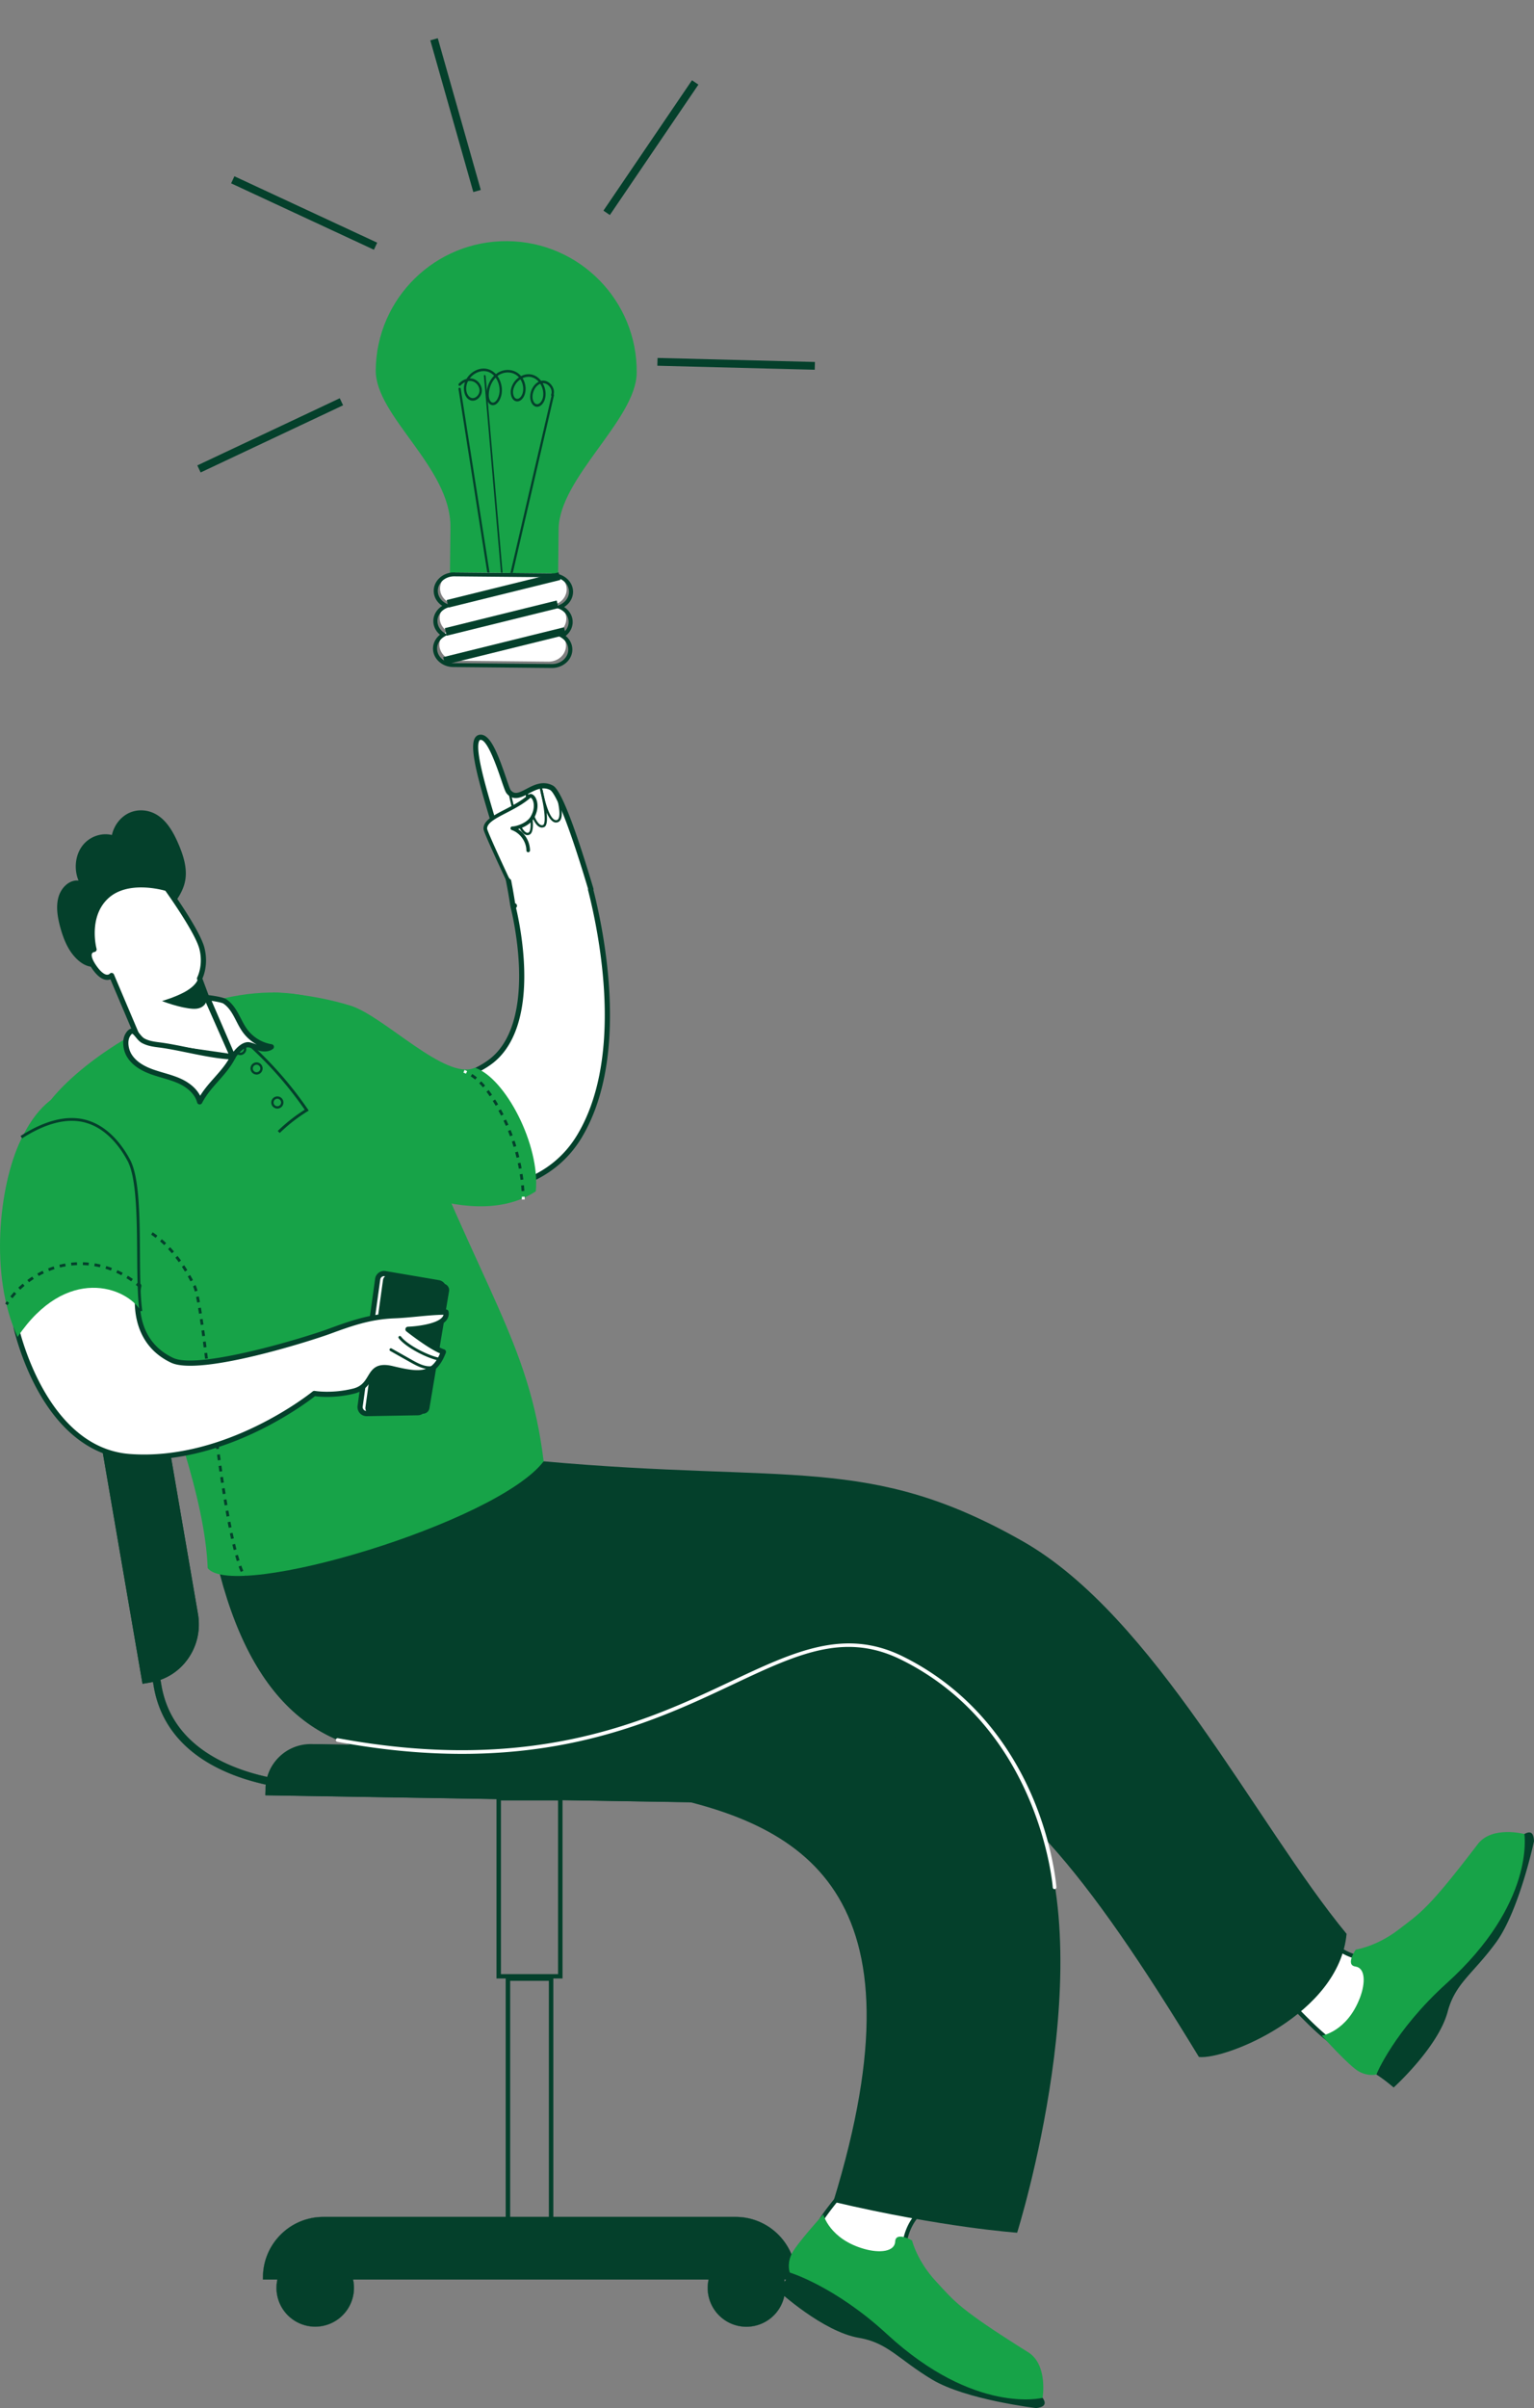 <svg xmlns="http://www.w3.org/2000/svg" width="241" height="378" fill="none"><rect width="100%" height="100%" fill="#808080" stroke="none"/><g clip-path="url(#a)"><path fill="#17A348" d="M59.03 58.087c.121-11.296 9.4-20.357 20.72-20.233 11.321.12 20.403 9.38 20.279 20.675-.08 7.327-12.182 16.478-12.269 24.55-.086 8.069-.204 18.774-.204 18.774l-16.995-.183.205-18.903c.102-9.392-11.816-17.436-11.736-24.674v-.006Z"/><path fill="#04402B" d="M80.207 90.85a.18.18 0 0 0 .174-.145l6.644-28.614c.023-.104-.035-.208-.131-.233-.096-.025-.192.038-.215.142l-6.644 28.614c-.023.104.035.207.13.233.015.003.03.006.042.006v-.003Zm-1.261.003c.056-.012.092-.086.082-.181l-2.733-31.588c-.01-.113-.076-.218-.148-.23-.073-.012-.126.068-.116.181l2.733 31.588c.01.113.076.218.149.23h.033Zm-2.092-.003h.031a.184.184 0 0 0 .142-.214l-4.651-29.63c-.017-.1-.105-.168-.202-.15a.184.184 0 0 0-.141.213l4.651 29.63c.014.09.088.154.17.154v-.003Z"/><path fill="#fff" d="M69.03 101.17c.009-.876.508-1.647 1.247-2.092-.73-.458-1.208-1.238-1.2-2.117.013-1.032.698-1.915 1.66-2.294-.953-.397-1.617-1.295-1.602-2.324.015-1.385 1.244-2.505 2.727-2.49l14.5.141c1.484.016 2.683 1.16 2.668 2.541-.012 1.033-.697 1.915-1.66 2.295.954.397 1.615 1.294 1.603 2.324-.009.876-.508 1.647-1.247 2.092.73.458 1.208 1.238 1.2 2.117-.019 1.385-1.245 2.505-2.728 2.49l-14.5-.142c-1.484-.015-2.683-1.159-2.668-2.541Z"/><path fill="#04402B" d="M86.718 104.853h-.035l-15.488-.146c-.881-.009-1.728-.352-2.325-.943-.55-.545-.846-1.247-.84-1.98.01-.835.415-1.611 1.102-2.15-.674-.553-1.06-1.34-1.05-2.171.012-.956.545-1.831 1.401-2.36-.843-.545-1.354-1.43-1.341-2.385.019-1.597 1.475-2.89 3.235-2.865L86.865 90c.881.009 1.728.352 2.325.943.55.544.846 1.247.84 1.98-.013.959-.546 1.834-1.402 2.36.843.544 1.354 1.43 1.341 2.385-.01.832-.415 1.612-1.102 2.15.674.554 1.06 1.336 1.051 2.171-.02 1.584-1.453 2.865-3.2 2.865Zm-18.046-3.063c-.006.57.227 1.117.658 1.541.479.476 1.163.752 1.875.758l15.487.145c1.415.019 2.575-.996 2.59-2.252.01-.761-.412-1.475-1.127-1.908l-.444-.27.45-.26c.729-.42 1.166-1.125 1.176-1.886.013-.904-.585-1.726-1.517-2.1l-.735-.295.741-.278c.942-.356 1.559-1.17 1.568-2.073a2.121 2.121 0 0 0-.658-1.54c-.479-.476-1.162-.752-1.875-.758l-15.487-.145h-.029c-1.399 0-2.545 1.005-2.561 2.252-.013.903.584 1.726 1.517 2.1l.734.294-.74.278c-.943.356-1.56 1.17-1.569 2.073-.01.76.412 1.475 1.128 1.909l.444.269-.45.26c-.729.42-1.166 1.125-1.176 1.886Z"/><path fill="#04402B" d="m87.462 94.261-17.578 4.342.292 1.186 17.579-4.341-.293-1.187Zm.294-4.417-17.578 4.341.292 1.187 17.58-4.342-.293-1.187Zm.852 8.619-18.98 4.687.293 1.186 18.98-4.687-.293-1.186Zm-4.23-34.613c.583.006 1.064-.6 1.234-1.222.206-.747.105-1.598-.278-2.338a1.445 1.445 0 0 0-.078-.14c.425-.034.876.215 1.162.638.248.366.311.78.177 1.133-.04.101.006.22.098.262.093.042.2-.007.24-.108.184-.488.104-1.045-.222-1.526-.367-.544-.965-.858-1.52-.796a1.69 1.69 0 0 0-.18.03c-.367-.476-.845-.816-1.364-.957-.577-.16-1.21-.082-1.787.213a2.64 2.64 0 0 0-.531-.491c-.98-.681-2.366-.626-3.37.14-.018.014-.036.027-.05.04a2.75 2.75 0 0 0-.957-.684c-.78-.325-1.69-.233-2.497.255-.486.295-.884.7-1.159 1.175a2.587 2.587 0 0 0-1.212.754.216.216 0 0 0 0 .285.173.173 0 0 0 .26 0c.215-.23.46-.41.716-.53-.056.16-.101.323-.134.494a2.73 2.73 0 0 0 .117 1.414c.185.492.507.832.91.956.365.115.774.023 1.118-.248a1.67 1.67 0 0 0 .63-1.228c.033-.875-.597-1.72-1.44-1.92a1.85 1.85 0 0 0-.466-.048c.224-.295.505-.554.837-.754.71-.429 1.511-.514 2.19-.232.295.124.567.317.8.563-.738.74-1.19 1.863-1.195 3.032-.003.698.278 1.487.908 1.579.424.059.854-.24 1.15-.8.418-.788.484-1.787.176-2.74a3.804 3.804 0 0 0-.508-1.025.067.067 0 0 0 .015-.013c.887-.675 2.106-.73 2.966-.131.144.101.275.22.395.354a3.022 3.022 0 0 0-1.258 1.912c-.093.494 0 1.051.236 1.415.164.252.385.402.645.438.58.082 1.058-.461 1.255-1.002.314-.854.17-1.863-.31-2.636.477-.222.994-.278 1.463-.147.4.111.773.357 1.075.707-.735.37-1.296 1.27-1.338 2.26-.03.714.29 1.539.944 1.657a.71.71 0 0 0 .143.013l-.006-.004Zm.493-3.613c.051.08.099.161.144.246.334.645.424 1.385.248 2.027-.144.518-.544 1.006-.965.93-.43-.078-.66-.694-.637-1.24.033-.787.496-1.671 1.213-1.96l-.003-.003Zm-7.004-.959c.188.262.34.57.448.904.272.841.218 1.716-.147 2.407-.17.32-.466.648-.785.602-.436-.062-.592-.736-.589-1.175.006-1.058.41-2.07 1.076-2.735l-.003-.003Zm3.895.269c.43.674.57 1.568.301 2.302-.152.412-.499.805-.866.753-.158-.023-.29-.115-.394-.275-.176-.272-.248-.714-.176-1.1a2.609 2.609 0 0 1 1.096-1.654c.012-.01.027-.017.039-.026Zm-7.916.252c.114 0 .227.016.338.042.66.157 1.177.835 1.15 1.51a1.282 1.282 0 0 1-.481.92c-.251.2-.544.269-.8.187-.512-.16-.95-.933-.772-1.906a2.7 2.7 0 0 1 .245-.724c.108-.02.213-.03.317-.026l.003-.003ZM53.38 62.515 31 73.055l.52 1.107L53.9 63.62l-.52-1.106ZM36.826 27.67l-.514 1.109 22.434 10.423.514-1.109L36.826 27.67ZM68.778 6l-1.174.334 6.755 23.815 1.175-.334L68.778 6Zm39.937 6.597L94.802 33.065l1.01.687 13.912-20.468-1.009-.687Zm-5.41 43.591-.032 1.221 24.726.63.031-1.22-24.725-.632ZM37.71 277.703c-3.162-1.144-5.782-2.692-7.785-4.591-2.48-2.352-4.027-5.277-4.586-8.683-.58-3.52-1.89-8.474-3.566-14.029a10.06 10.06 0 0 1-.927.674c-.036.025-.073.045-.114.07 1.604 5.338 2.848 10.087 3.407 13.481.608 3.672 2.273 6.825 4.95 9.365 2.125 2.018 4.884 3.647 8.205 4.852 5.61 2.034 10.821 2.136 11.041 2.14l.02-1.213c-.052 0-5.222-.102-10.645-2.066Z"/><path fill="#04402B" d="M48.348 280.999h-.012c-.22 0-5.431-.111-11.042-2.141-3.321-1.204-6.084-2.834-8.21-4.851-2.68-2.545-4.345-5.698-4.953-9.373-.514-3.129-1.66-7.662-3.407-13.478v-.008l.024-.017c.033-.02.062-.036.094-.057.327-.208.637-.437.927-.674l.012-.012v.017c1.836 6.073 3.036 10.794 3.57 14.028.563 3.402 2.105 6.323 4.582 8.675 2.004 1.899 4.62 3.443 7.782 4.586 5.41 1.961 10.588 2.067 10.64 2.067h.013l-.02 1.238Zm-27.6-29.843c1.743 5.816 2.89 10.345 3.407 13.473.604 3.672 2.27 6.821 4.946 9.357 2.122 2.014 4.884 3.647 8.201 4.848 5.53 2.001 10.67 2.132 11.025 2.14l.02-1.188c-.28-.009-5.349-.156-10.637-2.071-3.162-1.148-5.781-2.692-7.789-4.591-2.485-2.356-4.027-5.28-4.59-8.687-.535-3.23-1.73-7.947-3.558-14.008-.286.233-.596.457-.914.666-.033.02-.062.041-.094.057l-.012.008-.005-.004Zm34.696 109.363a6.09 6.09 0 0 0-4.524-7.325 6.084 6.084 0 0 0-7.318 4.528 6.089 6.089 0 0 0 4.524 7.325 6.083 6.083 0 0 0 7.318-4.528Z"/><path fill="#04402B" d="M49.523 365.241c-3.362 0-6.096-2.736-6.096-6.102a6.104 6.104 0 0 1 6.096-6.101 6.104 6.104 0 0 1 6.096 6.101c0 3.366-2.734 6.102-6.096 6.102Zm0-12.179c-3.35 0-6.072 2.729-6.072 6.077 0 3.349 2.726 6.078 6.072 6.078s6.071-2.729 6.071-6.078c0-3.348-2.725-6.077-6.071-6.077Zm72.047 10.382a6.093 6.093 0 0 0 0-8.612 6.079 6.079 0 0 0-8.603 0 6.093 6.093 0 0 0 0 8.612 6.079 6.079 0 0 0 8.603 0Z"/><path fill="#04402B" d="M117.268 365.241c-3.362 0-6.096-2.736-6.096-6.102a6.104 6.104 0 0 1 6.096-6.101 6.104 6.104 0 0 1 6.096 6.101 6.104 6.104 0 0 1-6.096 6.102Zm0-12.179c-3.35 0-6.071 2.729-6.071 6.077 0 3.349 2.725 6.078 6.071 6.078 3.346 0 6.072-2.729 6.072-6.078 0-3.348-2.726-6.077-6.072-6.077Zm5.741-69.927-81.304-1.336c.073-4.493 3.77-8.074 8.259-8.001l65.052 1.07c4.488.074 8.067 3.774 7.993 8.267Z"/><path fill="#04402B" d="M123.022 283.147h-.013l-81.316-1.336.016-1.049a7.068 7.068 0 0 1 2.163-4.991 7.061 7.061 0 0 1 4.937-2.001h.118l67.13 1.102a7.058 7.058 0 0 1 4.986 2.165 7.08 7.08 0 0 1 1.999 5.06l-.016 1.05h-.004Z"/><path fill="#04402B" d="M88.368 310.551h-10.36v-28.589h10.36v28.589Zm-9.687-.653h9.013v-27.282h-9.013v27.282Z"/><path fill="#04402B" d="M88.38 310.563H77.995V281.95H88.38v28.613Zm-10.36-.024h10.335v-28.564H78.02v28.564Zm9.687-.629h-9.038v-27.306h9.038v27.306Zm-9.014-.025h8.989v-27.261h-8.989v27.261Z"/><path fill="#04402B" d="M86.923 349.75h-7.471v-39.518h7.471v39.518Zm-6.794-.674h6.12v-38.17h-6.12v38.17Z"/><path fill="#04402B" d="M86.931 349.762H79.44V310.22h7.491v39.542Zm-7.47-.024h7.446v-39.493H79.46v39.493Zm6.793-.649h-6.145v-38.191h6.145v38.191Zm-6.12-.025h6.095v-38.145h-6.096v38.145Zm-57.741-84.769L6.9 174.232l1.314-.225c4.953-.853 9.67 2.561 10.543 7.625l12.34 71.717c.872 5.065-2.437 9.863-7.39 10.717l-1.314.225v.004Z"/><path fill="#04402B" d="M22.385 264.311v-.012L6.888 174.228l1.322-.229a8.948 8.948 0 0 1 6.81 1.597 9.346 9.346 0 0 1 3.745 6.04l12.34 71.717c.42 2.455-.115 4.921-1.515 6.947a8.967 8.967 0 0 1-5.883 3.786l-1.322.229v-.004Zm102.338 93.17H41.652c0-5.052 4.092-9.144 9.136-9.144h64.795c5.048 0 9.136 4.097 9.136 9.144h.004Z"/><path fill="#04402B" d="M124.731 357.494H41.64v-.013c0-2.446.95-4.745 2.68-6.477a9.084 9.084 0 0 1 6.472-2.683h64.795c2.444 0 4.742.951 6.472 2.683a9.102 9.102 0 0 1 2.68 6.477v.013h-.008Zm-83.071-.025h83.047a9.055 9.055 0 0 0-2.673-6.445 9.066 9.066 0 0 0-6.451-2.675H50.788c-2.436 0-4.73.952-6.451 2.675a9.079 9.079 0 0 0-2.673 6.445h-.004Z"/><path fill="#04402B" d="M124.723 357.816h-83.41v-.339c0-5.227 4.252-9.483 9.475-9.483h64.795c5.223 0 9.475 4.256 9.475 9.483v.339h-.339.004Zm-82.724-.673h82.381c-.179-4.701-4.055-8.471-8.793-8.471h-64.8c-4.74 0-8.617 3.77-8.792 8.471h.004Z"/><path fill="#04402B" d="M124.723 357.829H41.301v-.352c0-5.235 4.256-9.495 9.487-9.495h64.795c5.231 0 9.487 4.26 9.487 9.495v.352h-.351.004Zm-83.393-.025h83.72v-.327c0-5.223-4.244-9.471-9.463-9.471h-64.8c-5.218 0-9.462 4.248-9.462 9.471v.327h.005Zm83.063-.649h-82.41v-.012a8.774 8.774 0 0 1 2.688-6.008 8.756 8.756 0 0 1 6.117-2.475h64.795c2.293 0 4.464.878 6.117 2.475a8.778 8.778 0 0 1 2.689 6.008v.012h.004Zm-82.382-.025h82.357a8.767 8.767 0 0 0-2.681-5.979 8.738 8.738 0 0 0-6.1-2.471h-64.8a8.739 8.739 0 0 0-6.1 2.471 8.761 8.761 0 0 0-2.68 5.979h.004ZM241 289.028s-2.322 10.896-5.965 15.879c-3.644 4.983-6.402 6.383-7.602 10.88-1.481 5.563-8.479 11.889-8.479 11.889s-1.489-1.283-2.726-2.042c2.885-8.144 13.266-23.116 23.262-37.745 1.131-.634 1.469.012 1.51 1.139Z"/><path fill="#fff" d="M218.595 307.01c-4.39 1.454-8.442-.502-10.066-2.92-2.183 3.006-5.125 5.93-7.304 8.936 2.542 2.336 5.431 5.718 8.279 7.695 2.236-1.242 9.091-13.715 9.091-13.715v.004Z"/><path fill="#04402B" d="M217.138 310.253c.975-1.683 1.657-2.924 1.747-3.084a.327.327 0 0 0-.037-.371.327.327 0 0 0-.355-.102c-4.154 1.376-8.091-.413-9.687-2.79a.335.335 0 0 0-.269-.147.342.342 0 0 0-.273.135c-1.082 1.491-2.379 2.994-3.636 4.448-1.265 1.462-2.571 2.977-3.668 4.492a.327.327 0 0 0 .045.437c.852.784 1.73 1.675 2.664 2.618 1.836 1.858 3.738 3.778 5.647 5.105a.323.323 0 0 0 .347.017c1.591-.883 5.272-6.952 7.475-10.762v.004Zm.78-2.704c-2.077 3.721-6.619 11.452-8.41 12.779-1.803-1.286-3.619-3.124-5.374-4.9-.861-.87-1.677-1.695-2.468-2.439 1.044-1.413 2.272-2.834 3.464-4.21 1.163-1.348 2.362-2.733 3.403-4.125 1.763 2.242 5.439 3.867 9.393 2.899l-.008-.004Z"/><path fill="#17A348" d="M239.49 287.888s1.714 10.86-12.22 23.435c-8.23 7.425-11.042 14.311-11.042 14.311s-1.216.351-2.725-.462c-1.51-.812-5.843-5.636-5.843-5.636s3.958-.608 5.994-5.946c.889-2.332.865-4.685-.723-4.909-1.615-.229.07-2.651.07-2.651s3.248-.466 6.716-3.132c3.468-2.671 4.586-3.121 12.453-13.429 2.24-2.932 7.316-1.581 7.316-1.581h.004Z"/><path fill="#04402B" d="M162.809 378s-11.054-1.299-16.35-4.468c-5.296-3.169-6.945-5.787-11.527-6.563-5.672-.96-12.616-7.343-12.616-7.343s1.138-1.601 1.779-2.908c8.368 2.119 24.229 11.068 39.709 19.669.735 1.066.127 1.466-.995 1.613Z"/><path fill="#fff" d="M142.836 357.347c-1.857-4.244-.286-8.463 1.966-10.301-3.19-1.895-6.377-4.553-9.568-6.448-2.089 2.752-5.182 5.946-6.883 8.964 1.444 2.112 14.485 7.785 14.485 7.785Z"/><path fill="#04402B" d="M143.121 357.51c.053-.09.061-.2.017-.298-1.755-4.011-.343-8.103 1.872-9.912a.333.333 0 0 0-.04-.539c-1.583-.94-3.199-2.095-4.762-3.21-1.575-1.123-3.199-2.283-4.807-3.239a.324.324 0 0 0-.428.086c-.698.923-1.506 1.883-2.354 2.899-1.677 2.006-3.412 4.076-4.554 6.106a.325.325 0 0 0 .016.347c1.481 2.165 14.09 7.666 14.628 7.903a.332.332 0 0 0 .416-.139l-.004-.004Zm-.191-8.723c-1.208 2.091-1.706 5.003-.69 7.935-3.897-1.724-12.008-5.53-13.494-7.192 1.114-1.916 2.771-3.896 4.374-5.812.784-.939 1.531-1.83 2.196-2.687 1.501.911 3.031 2.001 4.508 3.059 1.449 1.033 2.938 2.099 4.423 3.006a7.579 7.579 0 0 0-1.317 1.695v-.004Z"/><path fill="#17A348" d="M163.8 376.391s-10.645 2.72-24.449-9.998c-8.152-7.511-15.264-9.671-15.264-9.671s-.466-1.176.204-2.761c.669-1.581 5.059-6.351 5.059-6.351s.971 3.888 6.476 5.42c2.403.669 4.737.424 4.814-1.177.078-1.629 2.644-.175 2.644-.175s.763 3.194 3.742 6.404 3.534 4.28 14.518 11.162c3.125 1.956 2.252 7.147 2.252 7.147h.004Z"/><path fill="#04402B" d="M47.707 253.819c4.268 49.103 113.274-5.877 83.21 91.802 17.203 4.048 28.881 4.848 28.881 4.848s13.873-44.063 1.979-67.273c-18.105-44.696-62.748-45.362-90.102-58.129-8.352.621-18.566 28.809-23.968 28.756v-.004Z"/><path fill="#04402B" d="M34.548 247.129c5.696 21.568 17.407 30.157 35.552 27.743 71.055-9.454 82.602-10.577 118.26 48.017 4.154.458 22.013-6.657 23.196-19.33-14.203-17.198-30.121-49.858-50.918-61.649-24.135-13.686-36.347-9.026-75.229-12.526-17.912 11.88-55.06 1.87-50.87 17.745h.009Z"/><path fill="#fff" d="M92.778 139.619s.033-.028.05-.045c-.127-.42-.376-1.262-.71-2.348a6.585 6.585 0 0 1-.037-.127c-1.367-4.439-4.06-12.734-5.472-13.461-2.734-1.409-5.015 2.688-6.704.633-.555-.678-2.514-8.866-4.517-8.54-2.522.413 2.958 14.911 3.505 18.309.567 1.887 1.224 5.057 1.669 8.054.077.033.163.062.257.09l-.22.098s4.806 18.26-3.632 24.431c-10.776 7.878-28.62-3.312-28.62-3.312l8.892 21.009s24.682 9.234 33.83-6.127c7.418-12.46 3.464-31.811 1.705-38.668l.004.004Z"/><path fill="#04402B" d="M72.748 187.579c-.67 0-1.347-.021-2.04-.053-7.292-.388-13.543-2.7-13.604-2.724a.408.408 0 0 1-.233-.225l-8.89-21.009a.408.408 0 0 1 .591-.506c.175.11 17.733 10.954 28.158 3.329 4.22-3.084 4.946-9.418 4.815-14.189-.143-5.227-1.326-9.765-1.334-9.81-.012-.04-.016-.085-.012-.126-.017-.033-.025-.07-.033-.106-.445-2.998-1.093-6.139-1.653-7.997l-.012-.053c-.159-.984-.755-2.969-1.448-5.265-1.947-6.469-3.358-11.533-2.428-13.024.167-.269.412-.437.706-.486 1.648-.265 2.872 2.924 4.194 6.808.274.805.584 1.72.706 1.879.612.743 1.27.445 2.481-.192 1.134-.596 2.546-1.339 4.093-.547.428.22 1.726.886 5.671 13.702a278.871 278.871 0 0 1 .64 2.107l.111.368a.404.404 0 0 1 0 .241c.857 3.369 2.277 9.92 2.554 17.141.347 8.94-1.118 16.226-4.353 21.662-3.55 5.963-9.98 9.079-18.676 9.079l-.004-.004Zm-15.2-3.484c2.151.756 24.69 8.234 33.174-6.012 3.154-5.293 4.578-12.432 4.24-21.208-.282-7.274-1.735-13.866-2.576-17.149a.453.453 0 0 1 0-.209l-.057-.192c-.138-.465-.346-1.147-.6-1.976l-.036-.123c-3.57-11.587-4.933-13.049-5.268-13.22-1.167-.601-2.272-.021-3.342.543-1.138.6-2.427 1.278-3.492-.012-.196-.237-.412-.862-.845-2.132-.6-1.76-2.187-6.445-3.289-6.265-.045.008-.09.024-.142.11-.808 1.299 1.19 7.952 2.517 12.359.694 2.303 1.294 4.3 1.465 5.346.555 1.846 1.187 4.897 1.636 7.841a.402.402 0 0 1 .29.364.415.415 0 0 1-.151.347c.273 1.143 1.159 5.154 1.281 9.671.196 7.123-1.583 12.264-5.15 14.87-4.512 3.3-10.984 3.77-18.712 1.36-4.129-1.29-7.614-3.092-9.29-4.031l8.344 19.714.004.004Z"/><path fill="#04402B" d="M82.88 131.096a.867.867 0 0 1-.47-.147c-1.322-.833-2.264-5.236-2.44-6.114a.186.186 0 0 1 .143-.217.185.185 0 0 1 .216.143c.506 2.528 1.408 5.326 2.273 5.873.13.082.253.111.375.078.302-.078.861-.841-.444-6.273a.187.187 0 0 1 .134-.225c.098-.024.2.037.225.135 1.044 4.345 1.101 6.477.18 6.714a.743.743 0 0 1-.193.025v.008Z"/><path fill="#04402B" d="M85.148 129.903a.897.897 0 0 1-.465-.135c-1.028-.608-1.755-3.291-2.187-5.432a.183.183 0 1 1 .36-.073c.578 2.883 1.309 4.774 2.01 5.187a.507.507 0 0 0 .429.061c.38-.122.486-1.674-.473-5.652a.187.187 0 0 1 .134-.225.19.19 0 0 1 .225.135c1.375 5.726.51 5.999.224 6.089a.818.818 0 0 1-.26.041l.003.004Z"/><path fill="#04402B" d="M87.368 129.115c-1.212 0-2.012-2.708-2.469-4.991a.182.182 0 0 1 .143-.216.184.184 0 0 1 .216.143c.596 2.973 1.388 4.737 2.126 4.692a.39.39 0 0 0 .314-.163c.466-.621-.024-2.663-.212-3.435a.185.185 0 0 1 .359-.09c.355 1.475.649 3.072.147 3.741a.759.759 0 0 1-.592.311h-.036l.004.008Z"/><path fill="#fff" d="M76.249 130.099c-.073-1.874 4.235-2.736 6.932-5.109.514-.449 1.657 1.291.42 3.361-.656 1.103-2.431 1.658-3.113 1.667 1.437.506 2.477 1.952 2.498 3.475.057 4.599-2.383 6.257-3.559 3.41-.404-.98-3.162-6.346-3.178-6.8v-.004Z"/><path fill="#04402B" d="M79.876 138.578a.293.293 0 0 1-.26-.164c-3.632-7.763-3.649-8.143-3.653-8.303-.049-1.274 1.506-2.078 3.305-3.01 1.233-.637 2.628-1.36 3.726-2.328.228-.204.555-.187.828.041.6.499 1.02 2.014.025 3.684-.523.878-1.612 1.405-2.457 1.646 1.122.723 1.86 1.997 1.877 3.345a.29.29 0 0 1-.281.29.286.286 0 0 1-.286-.282c-.016-1.393-.987-2.744-2.306-3.21a.287.287 0 0 1-.187-.314.288.288 0 0 1 .277-.241c.67-.009 2.29-.552 2.869-1.528.685-1.152.583-2.181.285-2.712-.122-.22-.245-.286-.277-.29-1.147 1.017-2.575 1.752-3.836 2.406-1.628.841-3.031 1.568-2.995 2.479.029.2.535 1.527 3.6 8.082a.287.287 0 0 1-.14.38.342.342 0 0 1-.122.029h.008Z"/><path fill="#17A348" d="M74.617 167.595c-4.595 2.124-14.281-8.119-19.574-9.744-6.39-1.965-12.15-2.055-12.15-2.055l12.15 26.87s18.24 11.501 29.134 4.337c.714-7.266-4.774-17.786-9.564-19.412l.004.004Z"/><path fill="#fff" d="M73.2 168.539a5.745 5.745 0 0 0-.39-.172l.162-.412c.143.057.282.118.42.184l-.191.4Z"/><path fill="#04402B" d="M81.937 186.966a27.87 27.87 0 0 0-.065-.878l.44-.041c.029.298.05.597.07.895l-.441.028-.004-.004Zm-.16-1.756a29.07 29.07 0 0 0-.118-.874l.437-.065c.045.294.086.592.123.886l-.441.053Zm-.26-1.744c-.053-.29-.11-.576-.172-.866l.433-.089c.061.29.118.584.171.878l-.436.077h.004Zm-.364-1.727a26.69 26.69 0 0 0-.22-.854l.429-.118c.077.286.15.575.224.865l-.433.107Zm-.465-1.703a30.38 30.38 0 0 0-.269-.842l.42-.143c.094.282.188.568.274.854l-.425.131Zm-.563-1.675a28.972 28.972 0 0 0-.318-.825l.412-.167c.11.277.22.555.322.833l-.416.155v.004Zm-.657-1.638c-.118-.269-.24-.535-.363-.804l.4-.188c.127.269.249.543.371.817l-.408.175Zm-.75-1.597c-.135-.261-.27-.522-.413-.78l.388-.212c.143.261.282.527.416.792l-.395.2h.004Zm-.845-1.547a27.087 27.087 0 0 0-.457-.756l.375-.237c.16.253.315.507.466.764l-.384.225v.004Zm-.939-1.491a17.542 17.542 0 0 0-.51-.715l.355-.265c.18.241.355.486.523.731l-.368.249Zm-1.056-1.397a11.375 11.375 0 0 0-.592-.641l.314-.315c.208.209.412.429.612.666l-.338.29h.004Zm-1.228-1.225a7.88 7.88 0 0 0-.694-.511l.24-.371c.245.159.494.343.735.543l-.281.343v-.004Z"/><path fill="#fff" d="M81.986 188.294c0-.147-.004-.294-.008-.441l.445-.013.012.445-.445.009h-.004Z"/><path fill="#17A348" d="M32.63 246.157c-.408-11.035-6.185-26.073-9.915-36.728-3.73-10.656-18.655-21.691-17.096-32.236 1.558-10.545 45.495-38.154 57.536-7.057 12.788 33.024 19.904 40.306 22.258 59.248-7.312 9.618-48.612 21.96-52.783 16.773Z"/><path fill="#17A348" d="M38.498 164.475a.773.773 0 1 1-.934-.563.773.773 0 0 1 .934.563Z"/><path fill="#04402B" d="M37.747 165.619a.966.966 0 0 1-.93-.727.953.953 0 0 1 .697-1.156.954.954 0 0 1 1.155.698.96.96 0 0 1-.926 1.189l.004-.004Zm0-1.544a.58.58 0 0 0-.506.282.588.588 0 1 0 .502-.286l.004.004Z"/><path fill="#17A348" d="M41.056 167.534a.774.774 0 0 1-.563.935.773.773 0 0 1-.371-1.499.773.773 0 0 1 .934.564Z"/><path fill="#04402B" d="M40.31 168.674a.966.966 0 0 1-.93-.727.953.953 0 0 1 .697-1.156.95.95 0 0 1 1.155.698.96.96 0 0 1-.927 1.189l.005-.004Zm0-1.544a.58.58 0 0 0-.506.282.584.584 0 0 0 .64.874.588.588 0 0 0-.139-1.16l.005.004Z"/><path fill="#17A348" d="M44.325 172.872a.774.774 0 0 1-.564.935.773.773 0 0 1-.934-.563.775.775 0 0 1 .563-.936.773.773 0 0 1 .934.564Z"/><path fill="#04402B" d="M43.574 174.016a.931.931 0 0 1-.494-.139.953.953 0 0 1 .265-1.744.95.95 0 0 1 1.155.698.953.953 0 0 1-.698 1.156.882.882 0 0 1-.232.029h.004Zm0-1.544a.58.58 0 0 0-.506.282.588.588 0 0 0 .64.878.587.587 0 0 0 .164-1.074.566.566 0 0 0-.302-.086h.004Z"/><path fill="#04402B" d="m43.945 177.846-.31-.318a25.933 25.933 0 0 1 4.24-3.333 58.434 58.434 0 0 0-10.418-11.448l.286-.339a58.796 58.796 0 0 1 10.63 11.73l.13.192-.2.122a25.466 25.466 0 0 0-4.362 3.398l.004-.004ZM22.993 193.35a9.926 9.926 0 0 0-.384-.204l.204-.393c.135.07.265.139.396.213l-.216.388v-.004Zm14.823 53.395a14.77 14.77 0 0 1-.326-.845l.416-.147c.106.294.212.567.319.821l-.409.171Zm-.612-1.699a24.438 24.438 0 0 1-.253-.861l.429-.119c.081.294.167.58.249.85l-.425.13Zm-.485-1.731c-.074-.282-.143-.572-.216-.87l.432-.102c.07.298.143.584.212.861l-.428.111Zm-.416-1.744a40.8 40.8 0 0 1-.188-.874l.432-.09c.062.298.127.588.188.87l-.432.098v-.004Zm-.368-1.752c-.057-.29-.114-.58-.171-.878l.437-.082c.057.298.114.588.171.874l-.432.086h-.005Zm-.334-1.757c-.053-.29-.106-.584-.155-.882l.436-.077c.053.294.102.588.155.878l-.436.081Zm-.31-1.76c-.05-.29-.098-.584-.147-.882l.436-.069.147.878-.436.073Zm-.29-1.764-.139-.882.437-.07.139.882-.437.07Zm-.273-1.764-.13-.883.436-.065.13.882-.436.066Zm-.257-1.769-.127-.886.44-.061.127.882-.44.061v.004Zm-.25-1.768-.122-.887.44-.061.123.882-.44.062v.004Zm-.24-1.769-.118-.886.44-.057.119.882-.441.057v.004Zm-.233-1.772-.114-.886.44-.058.115.887-.44.057Zm-.228-1.777-.11-.886.44-.053.11.886-.44.057v-.004Zm-.22-1.768-.11-.886.44-.054.11.887-.44.053Zm-.217-1.773-.106-.886.44-.053.107.886-.44.053Zm-.216-1.772-.106-.866.216-.049h.225l.106.858-.441.053v.004Zm-.216-1.773-.106-.886.44-.053.106.886-.44.053Zm-.217-1.772-.11-.886.441-.054.11.887-.44.053Zm-.216-1.773-.11-.886.44-.053.11.886-.44.053Zm-.22-1.772-.114-.886.44-.058.115.887-.441.057Zm-.229-1.769-.118-.886.44-.061.12.886-.442.057v.004Zm-.24-1.768c-.041-.302-.086-.596-.127-.882l.437-.066c.04.286.085.584.126.887l-.44.061h.004Zm-.262-1.764c-.048-.307-.093-.601-.142-.878l.436-.074c.045.282.094.576.143.886l-.437.07v-.004Zm-.293-1.757a27.55 27.55 0 0 0-.172-.869l.433-.09c.057.269.114.567.171.882l-.436.082.004-.005Zm-.372-1.731a4.63 4.63 0 0 0-.273-.801l.388-.212s.008.02.016.029c.102.212.2.494.298.869l-.429.115Zm-.681-1.589a47.267 47.267 0 0 0-.424-.776l.383-.22c.147.261.294.522.433.788l-.392.208Zm-.873-1.54a23.26 23.26 0 0 0-.473-.747l.37-.245c.164.249.327.502.482.76l-.38.232Zm-.971-1.474a18.846 18.846 0 0 0-.527-.707l.351-.273c.184.237.363.478.539.723l-.36.257h-.003Zm-1.082-1.393a17.95 17.95 0 0 0-.587-.657l.322-.302c.204.22.404.445.6.673l-.339.286h.004Zm-1.203-1.282a14.72 14.72 0 0 0-.649-.588l.29-.339c.228.196.453.396.669.608l-.306.319h-.004Zm-1.335-1.14a14.398 14.398 0 0 0-.714-.506l.241-.372c.249.164.498.339.739.523l-.265.355Zm13.955 53.6a6.607 6.607 0 0 1-.232-.396l.391-.208c.07.13.143.253.212.367l-.37.241v-.004Z"/><path fill="#fff" d="m59.336 200.795-2.754 19.935a1.026 1.026 0 0 0 1.028 1.164l8.03-.139c.494-.009.91-.368.992-.854l3.084-18.374a1.022 1.022 0 0 0-.836-1.177l-8.36-1.421a1.022 1.022 0 0 0-1.184.87v-.004Z"/><path fill="#04402B" d="M57.594 222.298a1.434 1.434 0 0 1-1.416-1.626l2.754-19.934c.053-.388.257-.727.571-.96a1.405 1.405 0 0 1 1.086-.257l8.36 1.421c.776.131 1.302.87 1.171 1.65l-3.084 18.374a1.433 1.433 0 0 1-1.388 1.193l-8.03.139h-.024Zm2.754-21.981a.614.614 0 0 0-.608.531l-2.754 19.935a.612.612 0 0 0 .616.698l8.03-.139a.615.615 0 0 0 .596-.51l3.084-18.375a.61.61 0 0 0-.501-.706l-8.361-1.422c-.037-.004-.07-.008-.106-.008l.004-.004Z"/><path fill="#04402B" d="m60.168 200.95-2.754 19.935a1.026 1.026 0 0 0 1.028 1.164l8.03-.139c.494-.008.91-.368.992-.854l3.085-18.374a1.02 1.02 0 0 0-.837-1.176l-8.36-1.422a1.022 1.022 0 0 0-1.184.87v-.004Z"/><path fill="#fff" d="M2.51 208.261s4.125 19.375 17.888 20.388c15.53 1.143 28.986-9.908 28.986-9.908s2.754.481 6.194-.372c3.44-.854 1.918-4.525 6.067-3.525 4.15 1.001 6.529 1.279 8.022-2.63-1.803-.568-5.57-3.541-5.57-3.541s6.448-.22 5.983-2.707c-2.673.008-5.378.461-8.17.571-3.7.147-6.52 1.103-10.094 2.422-3.574 1.319-20.569 6.571-24.78 4.566-7.157-3.406-5.227-11.693-5.227-11.693s-6.895-3.357-11.208-1.498c-4.31 1.858-8.088 7.927-8.088 7.927H2.51Z"/><path fill="#04402B" d="M22.642 229.135c-.751 0-1.51-.029-2.273-.082-5.77-.425-10.76-4.154-14.432-10.782-2.75-4.966-3.815-9.88-3.828-9.929a.435.435 0 0 1 .054-.302c.155-.253 3.896-6.2 8.27-8.086 4.431-1.912 11.258 1.364 11.548 1.507a.41.41 0 0 1 .22.461c-.004.021-.461 2.046-.061 4.435.53 3.162 2.232 5.449 5.063 6.792 3.934 1.871 20.398-3.083 24.466-4.582 3.636-1.34 6.496-2.299 10.221-2.446 1.224-.049 2.453-.164 3.636-.278 1.493-.143 3.04-.29 4.545-.294.196 0 .363.139.4.331.094.498-.028.976-.35 1.38-.935 1.168-3.44 1.585-4.922 1.732 1.204.898 3.383 2.442 4.583 2.822a.407.407 0 0 1 .257.535c-1.608 4.215-4.28 3.9-8.5 2.883-2.032-.49-2.44.188-3.06 1.213-.506.842-1.138 1.891-2.815 2.308-3.016.751-5.492.498-6.178.408-1.424 1.115-13.155 9.969-26.857 9.969l.013.005ZM2.946 208.334c.44 1.858 4.843 18.975 17.48 19.902 15.183 1.115 28.562-9.708 28.697-9.818a.419.419 0 0 1 .33-.086c.029.004 2.722.458 6.027-.367 1.347-.335 1.836-1.152 2.314-1.936.657-1.091 1.334-2.218 3.95-1.585 4.153 1.001 6.063 1.111 7.389-2.001-1.938-.821-5.141-3.341-5.288-3.455a.412.412 0 0 1-.135-.45.413.413 0 0 1 .375-.281c1.204-.041 4.517-.392 5.407-1.503a.922.922 0 0 0 .188-.38c-1.335.024-2.669.151-4.073.286-1.195.114-2.436.233-3.68.282-3.603.142-6.406 1.082-9.972 2.397-3.036 1.119-20.565 6.71-25.098 4.554-6.541-3.112-5.778-10.207-5.509-11.824-1.318-.588-6.977-2.92-10.584-1.36-3.787 1.634-7.222 6.719-7.814 7.629l-.004-.004Z"/><path fill="#04402B" d="M69.141 213.599h-.037c-1.877-.315-5.349-2.083-6.463-3.537a.221.221 0 1 1 .35-.27c1.041 1.356 4.42 3.076 6.187 3.37a.22.22 0 0 1 .183.253.217.217 0 0 1-.22.184Zm-1.669 1.311c-.991 0-1.946-.482-2.913-1.021-.31-.176-.967-.544-1.628-.915-.657-.372-1.314-.743-1.624-.915a.222.222 0 0 1 .216-.388c.31.176.967.543 1.628.915.657.371 1.314.743 1.624.915 1.065.596 2.105 1.115 3.142.927a.22.22 0 0 1 .257.179.22.22 0 0 1-.18.258 2.9 2.9 0 0 1-.522.045Z"/><path fill="#17A348" d="M3.195 179.092c-3.334 7.102-4.913 21.103-.433 30.77 7.675-11.37 17.138-7.85 19.374-4.064-.718-3.663-.76-12.089 4.782-17.925 4.794-5.052-14.016-29.475-23.723-8.781Z"/><path fill="#04402B" d="m1.187 204.871-.371-.237c.082-.127.163-.253.249-.376l.363.254c-.082.118-.163.24-.24.363v-.004Zm.78-1.09-.347-.274c.192-.241.396-.482.604-.711l.326.298c-.204.225-.4.454-.583.691v-.004Zm1.216-1.336-.306-.319c.22-.212.457-.424.693-.624l.286.339a13.65 13.65 0 0 0-.67.604h-.003Zm1.379-1.168-.265-.355c.248-.184.506-.364.767-.531l.24.371a13.61 13.61 0 0 0-.742.515Zm16.048-.147a17.611 17.611 0 0 0-.751-.498l.232-.38c.266.163.527.335.78.514l-.257.36-.004.004Zm-14.526-.833-.217-.388a18.1 18.1 0 0 1 .829-.429l.192.4c-.27.127-.539.266-.804.413v.004Zm12.992-.115a15.935 15.935 0 0 0-.813-.396l.18-.404c.282.127.563.261.836.408l-.203.392Zm-11.36-.661-.163-.413c.29-.114.583-.22.877-.314l.135.421c-.286.089-.572.196-.85.306Zm9.711-.074c-.282-.106-.571-.2-.857-.286l.127-.424c.293.09.591.188.885.294l-.155.416Zm-7.993-.482-.106-.428c.302-.074.608-.143.914-.196l.077.436a13.93 13.93 0 0 0-.881.188h-.004Zm6.263-.036c-.294-.07-.592-.127-.885-.176l.069-.437c.306.049.612.11.914.18l-.098.433Zm-4.484-.278-.05-.441c.307-.033.62-.057.931-.066l.016.442c-.302.012-.603.032-.901.065h.004Zm2.705-.012a13.642 13.642 0 0 0-.902-.058l.012-.441c.31.009.62.029.93.058l-.04.441Zm7.744 3.328c-.11-.098-.22-.192-.33-.282l.281-.343c.115.094.233.192.343.294l-.294.335v-.004Z"/><path fill="#04402B" d="M21.915 205.831c-.318-2.283-.342-5.546-.367-8.997-.04-5.592-.086-11.926-1.505-14.597-.992-1.871-3.191-5.146-6.762-6.053-2.799-.714-6.1.127-9.813 2.5l-.236-.372c3.819-2.442 7.234-3.3 10.16-2.552 3.733.951 6.014 4.341 7.042 6.277 1.47 2.765 1.514 8.883 1.555 14.801.024 3.438.049 6.685.363 8.94l-.44.061.003-.008Zm-10.037-55.487c-1.249-1.29-1.95-3.079-2.428-4.856-.412-1.531-.681-3.173-.265-4.66.416-1.491 1.701-2.757 3.154-2.605-.743-1.765-.522-3.925.55-5.391 1.074-1.467 2.955-2.173 4.693-1.761.347-1.548 1.383-2.867 2.734-3.479 1.35-.613 2.983-.499 4.305.294 1.624.972 2.652 2.81 3.431 4.631.76 1.773 1.367 3.721 1.061 5.599-.277 1.691-1.265 3.108-2.297 4.379a36.652 36.652 0 0 1-7.434 6.93c-2.47 1.728-4.726 3.79-7.504.923v-.004Z"/><path fill="#fff" d="m22.062 163.797-4.529-10.676s-1.008 1.213-2.762-1.347c-1.755-2.561 0-2.745 0-2.745s-1.461-5.215 1.995-8.356c3.444-3.128 9.462-1.201 9.462-1.201s4.795 6.641 5.492 9.394c.698 2.756-.367 4.717-.367 4.717l1.24 3.337 3.97 8.956-14.5-2.083v.004Z"/><path fill="#04402B" d="M36.564 166.288s-.037 0-.057-.004l-14.502-2.083a.41.41 0 0 1-.318-.245l-4.341-10.23a1.41 1.41 0 0 1-.568.09c-.759-.037-1.546-.646-2.346-1.814-.787-1.147-1.028-2.021-.73-2.659.134-.29.363-.477.583-.588-.273-1.302-.881-5.579 2.204-8.384 3.578-3.251 9.609-1.368 9.862-1.287a.43.43 0 0 1 .208.151c.196.274 4.847 6.735 5.557 9.533.616 2.434-.065 4.276-.318 4.835l1.18 3.174 3.957 8.936a.406.406 0 0 1-.049.412.413.413 0 0 1-.326.163h.004Zm-14.216-2.863 13.543 1.949-3.669-8.283-1.248-3.361a.412.412 0 0 1 .024-.339c.008-.017.975-1.867.33-4.419-.62-2.455-4.716-8.262-5.345-9.144-.864-.246-5.977-1.54-8.94 1.151-3.223 2.929-1.889 7.895-1.876 7.944a.401.401 0 0 1-.057.339.413.413 0 0 1-.294.175c-.009 0-.278.041-.372.258-.069.159-.15.661.665 1.85.85 1.237 1.437 1.446 1.71 1.458.257.008.4-.139.4-.139a.406.406 0 0 1 .685.102l4.44 10.464.004-.005Z"/><path fill="#04402B" d="M25.457 157.132s2.497-.723 3.995-1.679c1.66-1.062 1.652-1.882 1.652-1.882l1.412 3.308s-.167 1.58-2.191 1.474c-2.028-.106-4.872-1.217-4.872-1.217l.004-.004Z"/><path fill="#fff" d="M22.483 163.36c.755.417 1.624.548 2.48.654 3.546.441 8.071 1.78 11.642 1.891-1.428 2.76-3.807 4.292-5.235 7.053-.384-1.487-1.682-2.581-3.077-3.231-1.391-.649-2.918-.943-4.366-1.462-1.448-.518-2.88-1.315-3.66-2.642-.502-.858-.747-2.275-.196-3.178.939-1.535 1.428.368 2.407.911l.005.004Z"/><path fill="#04402B" d="M31.37 173.366h-.045a.415.415 0 0 1-.351-.302c-.306-1.18-1.347-2.259-2.852-2.961-.833-.388-1.743-.653-2.62-.911a31.388 31.388 0 0 1-1.71-.535c-1.889-.674-3.158-1.597-3.872-2.822-.567-.968-.828-2.557-.192-3.598.196-.319.51-.747.988-.78.526-.037.89.408 1.24.837.233.278.47.568.727.711.68.38 1.493.502 2.333.608 1.445.18 3.012.499 4.668.838 2.38.486 4.84.988 6.937 1.049a.408.408 0 0 1 .351.596c-.739 1.426-1.722 2.537-2.673 3.611-.963 1.082-1.869 2.107-2.562 3.443a.41.41 0 0 1-.363.22l-.005-.004ZM20.773 162.27s-.122.024-.347.392c-.453.739-.253 1.981.2 2.757.616 1.049 1.742 1.858 3.444 2.462.543.192 1.114.36 1.665.523.91.265 1.848.543 2.733.952.857.4 2.257 1.229 2.975 2.646.67-1.074 1.465-1.973 2.24-2.847.82-.927 1.604-1.809 2.244-2.879-2.003-.135-4.24-.592-6.41-1.033-1.64-.335-3.195-.654-4.607-.829-.922-.115-1.815-.253-2.627-.703-.392-.216-.694-.584-.96-.906-.146-.176-.448-.539-.55-.539v.004Z"/><path fill="#fff" d="M36.605 165.905s1.367-2.202 2.631-1.879c.576.147 1.118.408 1.694.543.58.135 1.232.123 1.705-.237a6.449 6.449 0 0 1-4.129-2.516c-.559-.759-.943-1.633-1.395-2.462-.453-.829-1-1.642-1.784-2.165-.49-.327-2.742-.592-2.742-.592l4.024 9.312-.004-.004Z"/><path fill="#04402B" d="M36.605 166.313h-.033a.404.404 0 0 1-.343-.245l-4.023-9.312a.4.4 0 0 1 .049-.404.405.405 0 0 1 .375-.164c.551.066 2.395.307 2.922.658.914.613 1.501 1.556 1.913 2.307.127.237.253.474.376.711.314.609.608 1.184.991 1.703a6.018 6.018 0 0 0 3.864 2.353.4.4 0 0 1 .33.306.407.407 0 0 1-.15.425c-.51.384-1.236.494-2.044.31-.327-.078-.637-.188-.939-.294-.265-.094-.514-.184-.767-.249-.791-.2-1.869 1.192-2.183 1.699a.409.409 0 0 1-.347.192l.009.004Zm-3.363-9.218 3.448 7.984c.563-.706 1.58-1.719 2.644-1.449.294.073.572.175.84.273.062.021.12.041.176.066a6.776 6.776 0 0 1-2.179-1.908c-.424-.571-.746-1.204-1.06-1.813a34.906 34.906 0 0 0-.364-.694c-.367-.674-.885-1.511-1.652-2.022-.196-.131-1.012-.302-1.857-.433l.004-.004Z"/><path fill="#fff" d="M165.681 296.543a.289.289 0 0 1-.285-.266c-.017-.249-2.016-24.958-23.793-35.74-8.903-4.406-16.305-.919-26.55 3.913-13.147 6.195-31.153 14.686-62.074 8.96a.287.287 0 0 1 .106-.563c30.741 5.689 48.65-2.753 61.727-8.92 10.001-4.713 17.896-8.438 27.049-3.908 11.539 5.713 17.476 15.254 20.43 22.25 3.195 7.576 3.672 13.898 3.676 13.959a.285.285 0 0 1-.265.307h-.021v.008Z"/></g><defs><clipPath id="a"><path fill="#fff" d="M0 0h241v378H0z"/></clipPath></defs></svg>